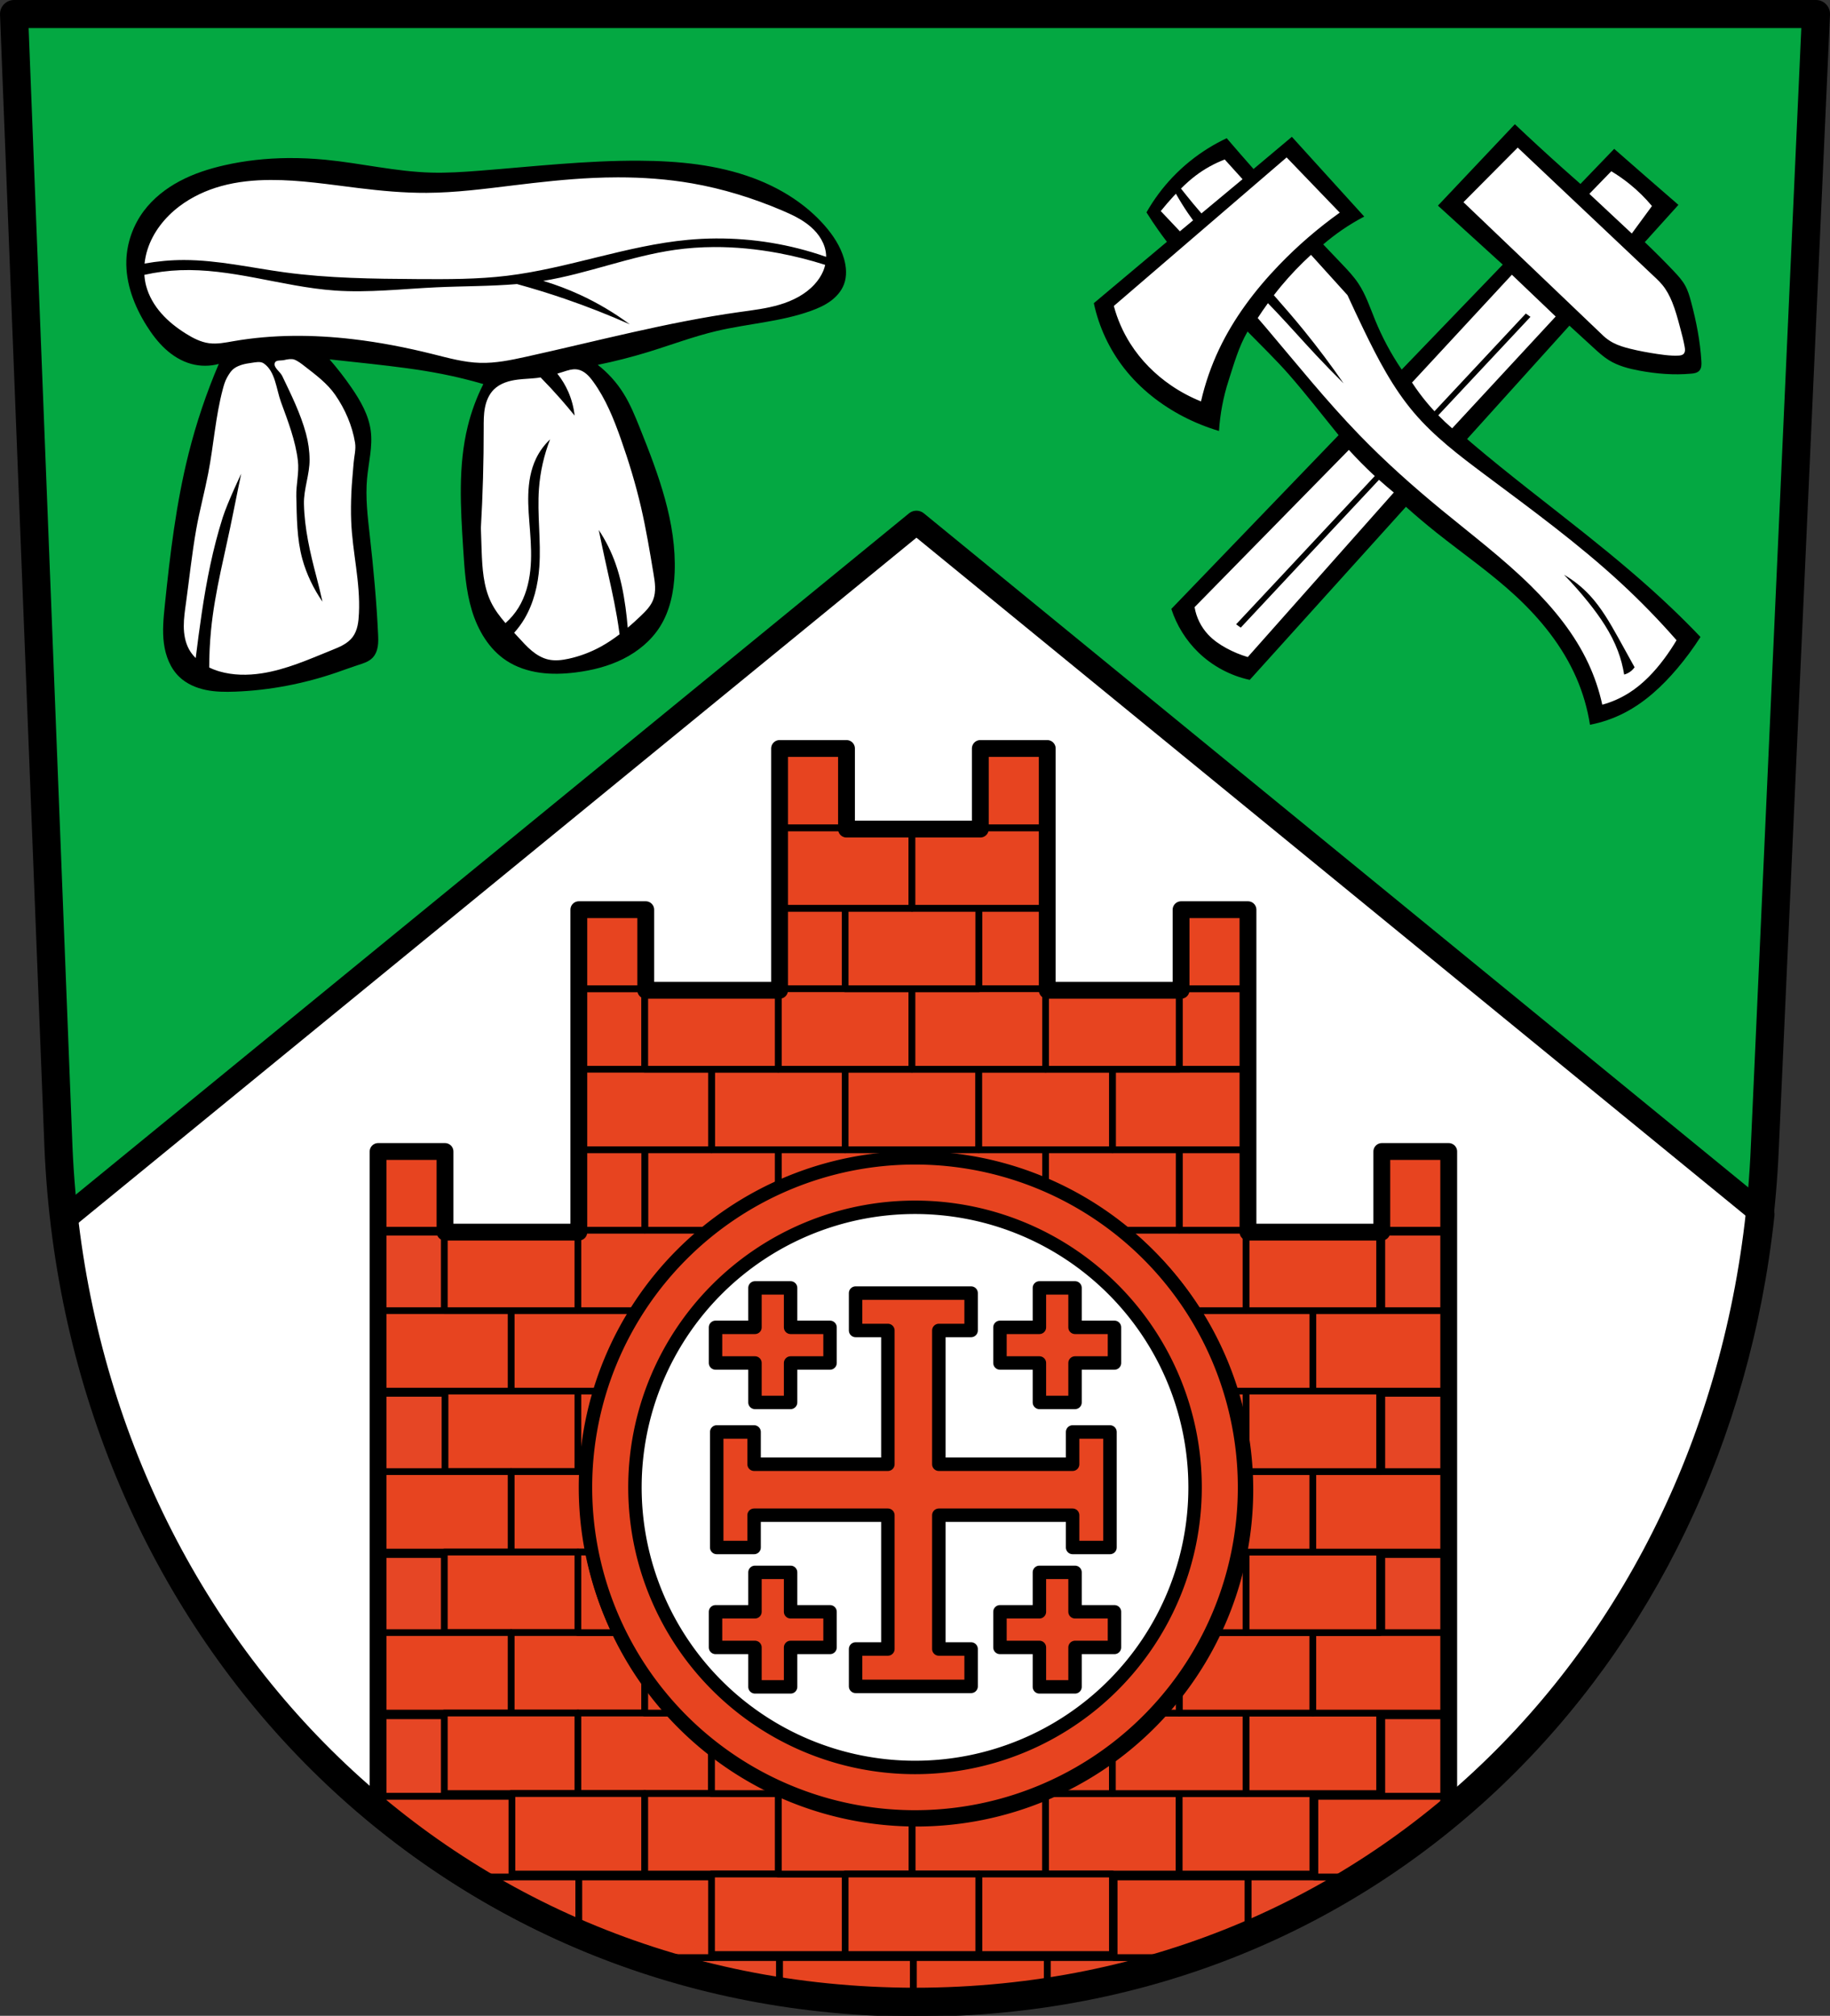 <?xml version="1.0" encoding="UTF-8" standalone="no"?>
<!-- Created with Inkscape (http://www.inkscape.org/) -->

<svg
   xmlns:dc="http://purl.org/dc/elements/1.1/"
   xmlns:cc="http://creativecommons.org/ns#"
   xmlns:rdf="http://www.w3.org/1999/02/22-rdf-syntax-ns#"
   xmlns:svg="http://www.w3.org/2000/svg"
   xmlns="http://www.w3.org/2000/svg"
   xmlns:sodipodi="http://sodipodi.sourceforge.net/DTD/sodipodi-0.dtd"
   xmlns:inkscape="http://www.inkscape.org/namespaces/inkscape"
   width="144.123mm"
   height="158.75mm"
   viewBox="0 0 144.123 158.75"
   version="1.1"
   id="svg1069"
   sodipodi:docname="DEU Heiligengrabe COA.svg"
   inkscape:version="0.92.5 (2060ec1f9f, 2020-04-08)">
  <rect x="0" y="0" width="144.123" height="158.75" fill="#333333" stroke="none"/>
  <defs
     id="defs1063">
    <inkscape:path-effect
       effect="spiro"
       id="path-effect4209"
       is_visible="true" />
    <inkscape:path-effect
       effect="spiro"
       id="path-effect4185"
       is_visible="true" />
    <inkscape:path-effect
       effect="spiro"
       id="path-effect4181"
       is_visible="true" />
    <inkscape:path-effect
       effect="spiro"
       id="path-effect4176"
       is_visible="true" />
    <inkscape:path-effect
       effect="spiro"
       id="path-effect4171"
       is_visible="true" />
    <inkscape:path-effect
       effect="spiro"
       id="path-effect4166"
       is_visible="true" />
    <inkscape:path-effect
       effect="spiro"
       id="path-effect4160"
       is_visible="true" />
    <inkscape:path-effect
       effect="spiro"
       id="path-effect4135"
       is_visible="true" />
    <inkscape:path-effect
       effect="spiro"
       id="path-effect4131"
       is_visible="true" />
    <inkscape:path-effect
       effect="spiro"
       id="path-effect4127"
       is_visible="true" />
    <inkscape:path-effect
       effect="spiro"
       id="path-effect4087"
       is_visible="true" />
    <inkscape:path-effect
       effect="spiro"
       id="path-effect4082"
       is_visible="true" />
    <inkscape:path-effect
       effect="spiro"
       id="path-effect4077"
       is_visible="true" />
    <inkscape:path-effect
       effect="spiro"
       id="path-effect4073"
       is_visible="true" />
    <inkscape:path-effect
       effect="spiro"
       id="path-effect4015"
       is_visible="true" />
    <inkscape:path-effect
       effect="spiro"
       id="path-effect4010"
       is_visible="true" />
    <inkscape:path-effect
       effect="spiro"
       id="path-effect4006"
       is_visible="true" />
    <inkscape:path-effect
       effect="spiro"
       id="path-effect4000"
       is_visible="true" />
    <inkscape:path-effect
       effect="spiro"
       id="path-effect3995"
       is_visible="true" />
    <inkscape:path-effect
       effect="spiro"
       id="path-effect3990"
       is_visible="true" />
    <inkscape:path-effect
       effect="spiro"
       id="path-effect3986"
       is_visible="true" />
    <inkscape:path-effect
       effect="spiro"
       id="path-effect3981"
       is_visible="true" />
    <inkscape:path-effect
       effect="spiro"
       id="path-effect3976"
       is_visible="true" />
    <inkscape:path-effect
       effect="spiro"
       id="path-effect3972"
       is_visible="true" />
    <inkscape:path-effect
       effect="spiro"
       id="path-effect3968"
       is_visible="true" />
    <inkscape:path-effect
       effect="spiro"
       id="path-effect3968-6"
       is_visible="true" />
    <inkscape:path-effect
       effect="spiro"
       id="path-effect4127-8"
       is_visible="true" />
    <inkscape:path-effect
       effect="spiro"
       id="path-effect4185-2"
       is_visible="true" />
    <inkscape:path-effect
       effect="spiro"
       id="path-effect4185-2-8"
       is_visible="true" />
  </defs>
  <sodipodi:namedview
     id="base"
     pagecolor="#ffffff"
     bordercolor="#666666"
     borderopacity="1.0"
     inkscape:pageopacity="0.0"
     inkscape:pageshadow="2"
     inkscape:zoom="1.3216667"
     inkscape:cx="272.35849"
     inkscape:cy="300.00001"
     inkscape:document-units="mm"
     inkscape:current-layer="layer1"
     showgrid="false"
     inkscape:window-width="1920"
     inkscape:window-height="1046"
     inkscape:window-x="-11"
     inkscape:window-y="-11"
     inkscape:window-maximized="1"
     inkscape:snap-nodes="true"
     fit-margin-top="0"
     fit-margin-left="0"
     fit-margin-right="0"
     fit-margin-bottom="0"
     inkscape:snap-midpoints="true"
     inkscape:snap-smooth-nodes="true"
     inkscape:object-paths="true" />
  <g
     inkscape:label="Ebene 1"
     inkscape:groupmode="layer"
     id="layer1"
     transform="translate(31.187,-80.8)">
    <path
       style="fill:#04a842;fill-opacity:1;fill-rule:evenodd;stroke:none;stroke-width:2.209;stroke-linecap:round;stroke-linejoin:round;stroke-miterlimit:4;stroke-dasharray:none;stroke-opacity:1"
       inkscape:connector-curvature="0"
       d="m 111.832,81.904 -4.029,89.247 C 106.223,208.692 78.72,238.424 40.875,238.445 3.063,238.399 -24.981,208.656 -26.583,171.151 L -30.082,81.904 h 70.955 z"
       id="path10563-0-6-2-1-2"
       sodipodi:nodetypes="ccccccc" />
    <path
       style="fill:#ffffff;stroke:#000000;stroke-width:7;stroke-linecap:round;stroke-linejoin:round;stroke-miterlimit:4;stroke-dasharray:none;stroke-opacity:1"
       d="M 272.359 155.27 L 19.047 362.387 C 34.092 494.129 136.551 595.661 272.359 595.826 C 408.804 595.75 509.675 493.493 523.867 360.91 L 272.359 155.27 z "
       transform="matrix(0.265,0,0,0.265,-31.187,80.8)"
       id="path1690" />
    <rect
       style="opacity:1;fill:#e74420;fill-opacity:1;fill-rule:evenodd;stroke:#000000;stroke-width:0.529;stroke-linecap:round;stroke-linejoin:round;stroke-miterlimit:4;stroke-dasharray:none;stroke-opacity:1;paint-order:markers fill stroke"
       id="rect1724-8"
       width="10.523"
       height="6.338"
       x="3.805"
       y="190.357" />
    <path
       style="opacity:1;fill:#e64625;fill-opacity:1;fill-rule:evenodd;stroke:#000000;stroke-width:2;stroke-linecap:round;stroke-linejoin:round;stroke-miterlimit:4;stroke-dasharray:none;stroke-opacity:1;paint-order:markers fill stroke"
       d="M 112.365 366.164 L 112.365 390.119 L 132.252 390.119 L 132.252 366.164 L 112.365 366.164 z M 410.66 366.164 L 410.66 390.119 L 430.547 390.119 L 430.547 366.164 L 410.66 366.164 z M 112.365 414.072 L 112.365 438.027 L 132.252 438.027 L 132.252 414.072 L 112.365 414.072 z M 410.66 414.072 L 410.66 438.027 L 430.547 438.027 L 430.547 414.072 L 410.66 414.072 z M 112.365 461.982 L 112.365 485.938 L 132.252 485.938 L 132.252 461.982 L 112.365 461.982 z M 410.66 461.982 L 410.66 485.938 L 430.547 485.938 L 430.547 461.982 L 410.66 461.982 z M 112.365 509.893 L 112.365 533.846 L 132.252 533.846 L 132.252 509.893 L 112.365 509.893 z M 410.66 509.893 L 410.66 533.846 L 430.547 533.846 L 430.547 509.893 L 410.66 509.893 z M 138.371 557.801 C 149.047 564.512 160.282 570.434 172.025 575.48 L 172.025 557.801 L 138.371 557.801 z M 370.889 557.801 L 370.889 576.209 C 383.172 571.008 394.884 564.836 405.977 557.801 L 370.889 557.801 z M 191.91 581.756 L 191.91 583.02 C 204.681 587.243 217.959 590.476 231.684 592.637 L 231.684 581.756 L 191.91 581.756 z M 311.229 581.756 L 311.229 592.949 C 324.97 590.891 338.243 587.738 351.002 583.607 L 351.002 581.756 L 311.229 581.756 z "
       transform="matrix(0.265,0,0,0.265,-31.187,80.8)"
       id="rect1724-9-8" />
    <rect
       style="opacity:1;fill:#e74420;fill-opacity:1;fill-rule:evenodd;stroke:#000000;stroke-width:0.529;stroke-linecap:round;stroke-linejoin:round;stroke-miterlimit:4;stroke-dasharray:none;stroke-opacity:1;paint-order:markers fill stroke"
       id="rect1724-2-0"
       width="10.523"
       height="6.338"
       x="14.328"
       y="190.357" />
    <rect
       style="opacity:1;fill:#e74420;fill-opacity:1;fill-rule:evenodd;stroke:#000000;stroke-width:0.529;stroke-linecap:round;stroke-linejoin:round;stroke-miterlimit:4;stroke-dasharray:none;stroke-opacity:1;paint-order:markers fill stroke"
       id="rect1724-6-0"
       width="10.523"
       height="6.338"
       x="9.067"
       y="196.695" />
    <rect
       style="opacity:1;fill:#e74420;fill-opacity:1;fill-rule:evenodd;stroke:#000000;stroke-width:0.529;stroke-linecap:round;stroke-linejoin:round;stroke-miterlimit:4;stroke-dasharray:none;stroke-opacity:1;paint-order:markers fill stroke"
       id="rect1724-9-6-8"
       width="10.523"
       height="6.338"
       x="-1.457"
       y="196.695" />
    <rect
       style="opacity:1;fill:#e74420;fill-opacity:1;fill-rule:evenodd;stroke:#000000;stroke-width:0.529;stroke-linecap:round;stroke-linejoin:round;stroke-miterlimit:4;stroke-dasharray:none;stroke-opacity:1;paint-order:markers fill stroke"
       id="rect1724-6-9-87"
       width="10.523"
       height="6.338"
       x="3.805"
       y="203.033" />
    <rect
       style="opacity:1;fill:#e74420;fill-opacity:1;fill-rule:evenodd;stroke:#000000;stroke-width:0.529;stroke-linecap:round;stroke-linejoin:round;stroke-miterlimit:4;stroke-dasharray:none;stroke-opacity:1;paint-order:markers fill stroke"
       id="rect1724-6-94-5"
       width="10.523"
       height="6.338"
       x="9.067"
       y="209.371" />
    <rect
       style="opacity:1;fill:#e74420;fill-opacity:1;fill-rule:evenodd;stroke:#000000;stroke-width:0.529;stroke-linecap:round;stroke-linejoin:round;stroke-miterlimit:4;stroke-dasharray:none;stroke-opacity:1;paint-order:markers fill stroke"
       id="rect1724-9-6-6-4"
       width="10.523"
       height="6.338"
       x="-1.457"
       y="209.371" />
    <rect
       style="opacity:1;fill:#e74420;fill-opacity:1;fill-rule:evenodd;stroke:#000000;stroke-width:0.529;stroke-linecap:round;stroke-linejoin:round;stroke-miterlimit:4;stroke-dasharray:none;stroke-opacity:1;paint-order:markers fill stroke"
       id="rect1724-9-4-35"
       width="10.523"
       height="6.338"
       x="14.328"
       y="203.033" />
    <rect
       style="opacity:1;fill:#e74420;fill-opacity:1;fill-rule:evenodd;stroke:#000000;stroke-width:0.529;stroke-linecap:round;stroke-linejoin:round;stroke-miterlimit:4;stroke-dasharray:none;stroke-opacity:1;paint-order:markers fill stroke"
       id="rect1724-6-9-3-6"
       width="10.523"
       height="6.338"
       x="3.805"
       y="215.709" />
    <rect
       style="opacity:1;fill:#e74420;fill-opacity:1;fill-rule:evenodd;stroke:#000000;stroke-width:0.529;stroke-linecap:round;stroke-linejoin:round;stroke-miterlimit:4;stroke-dasharray:none;stroke-opacity:1;paint-order:markers fill stroke"
       id="rect1724-9-4-3-4"
       width="10.523"
       height="6.338"
       x="14.328"
       y="215.709" />
    <rect
       style="opacity:1;fill:#e74420;fill-opacity:1;fill-rule:evenodd;stroke:#000000;stroke-width:0.529;stroke-linecap:round;stroke-linejoin:round;stroke-miterlimit:4;stroke-dasharray:none;stroke-opacity:1;paint-order:markers fill stroke"
       id="rect1724-6-9-9-9"
       width="10.523"
       height="6.338"
       x="9.067"
       y="222.047" />
    <path
       style="opacity:1;fill:#e74420;fill-opacity:1;fill-rule:evenodd;stroke:#000000;stroke-width:2;stroke-linecap:round;stroke-linejoin:round;stroke-miterlimit:4;stroke-dasharray:none;stroke-opacity:1;paint-order:markers fill stroke"
       d="M 112.367 533.846 L 112.367 538.988 C 120.602 545.804 129.284 552.088 138.371 557.801 L 152.139 557.801 L 152.139 533.846 L 112.367 533.846 z M 390.775 533.846 L 390.775 557.801 L 405.977 557.801 C 414.552 552.362 422.752 546.403 430.549 539.963 L 430.549 533.846 L 390.775 533.846 z M 231.684 581.756 L 231.684 592.637 C 244.568 594.665 257.844 595.753 271.457 595.814 L 271.457 581.756 L 231.684 581.756 z "
       transform="matrix(0.265,0,0,0.265,-31.187,80.8)"
       id="rect1724-9-6-9-0-4" />
    <rect
       style="opacity:1;fill:#e74420;fill-opacity:1;fill-rule:evenodd;stroke:#000000;stroke-width:0.529;stroke-linecap:round;stroke-linejoin:round;stroke-miterlimit:4;stroke-dasharray:none;stroke-opacity:1;paint-order:markers fill stroke"
       id="rect1724-9-4-7-9"
       width="10.523"
       height="6.338"
       x="19.59"
       y="222.047" />
    <path
       style="opacity:1;fill:#e74420;fill-opacity:1;fill-rule:evenodd;stroke:#000000;stroke-width:2;stroke-linecap:round;stroke-linejoin:round;stroke-miterlimit:4;stroke-dasharray:none;stroke-opacity:1;paint-order:markers fill stroke"
       d="M 172.025 557.801 L 172.025 575.48 C 177.314 577.753 182.708 579.844 188.195 581.756 L 211.799 581.756 L 211.799 557.801 L 172.025 557.801 z M 331.115 557.801 L 331.115 581.756 L 356.498 581.756 C 361.374 580.048 366.175 578.205 370.889 576.209 L 370.889 557.801 L 331.115 557.801 z "
       transform="matrix(0.265,0,0,0.265,-31.187,80.8)"
       id="rect1724-6-9-8-16" />
    <rect
       style="opacity:1;fill:#e74420;fill-opacity:1;fill-rule:evenodd;stroke:#000000;stroke-width:0.529;stroke-linecap:round;stroke-linejoin:round;stroke-miterlimit:4;stroke-dasharray:none;stroke-opacity:1;paint-order:markers fill stroke"
       id="rect1724-9-4-72-54"
       width="10.523"
       height="6.338"
       x="24.851"
       y="228.385" />
    <rect
       style="opacity:1;fill:#e74420;fill-opacity:1;fill-rule:evenodd;stroke:#000000;stroke-width:0.529;stroke-linecap:round;stroke-linejoin:round;stroke-miterlimit:4;stroke-dasharray:none;stroke-opacity:1;paint-order:markers fill stroke"
       id="rect1724-6-9-9-6-6"
       width="10.523"
       height="6.338"
       x="40.636"
       y="222.047" />
    <rect
       style="opacity:1;fill:#e74420;fill-opacity:1;fill-rule:evenodd;stroke:#000000;stroke-width:0.529;stroke-linecap:round;stroke-linejoin:round;stroke-miterlimit:4;stroke-dasharray:none;stroke-opacity:1;paint-order:markers fill stroke"
       id="rect1724-9-6-9-0-7-3"
       width="10.523"
       height="6.338"
       x="30.113"
       y="222.047" />
    <rect
       style="opacity:1;fill:#e74420;fill-opacity:1;fill-rule:evenodd;stroke:#000000;stroke-width:0.529;stroke-linecap:round;stroke-linejoin:round;stroke-miterlimit:4;stroke-dasharray:none;stroke-opacity:1;paint-order:markers fill stroke"
       id="rect1724-9-4-7-5-7"
       width="10.523"
       height="6.338"
       x="51.159"
       y="222.047" />
    <rect
       style="opacity:1;fill:#e74420;fill-opacity:1;fill-rule:evenodd;stroke:#000000;stroke-width:0.529;stroke-linecap:round;stroke-linejoin:round;stroke-miterlimit:4;stroke-dasharray:none;stroke-opacity:1;paint-order:markers fill stroke"
       id="rect1724-6-9-8-1-3"
       width="10.523"
       height="6.338"
       x="45.898"
       y="228.385" />
    <rect
       style="opacity:1;fill:#e74420;fill-opacity:1;fill-rule:evenodd;stroke:#000000;stroke-width:0.529;stroke-linecap:round;stroke-linejoin:round;stroke-miterlimit:4;stroke-dasharray:none;stroke-opacity:1;paint-order:markers fill stroke"
       id="rect1724-9-6-9-4-4-90"
       width="10.523"
       height="6.338"
       x="35.374"
       y="228.385" />
    <rect
       style="opacity:1;fill:#e74420;fill-opacity:1;fill-rule:evenodd;stroke:#000000;stroke-width:0.529;stroke-linecap:round;stroke-linejoin:round;stroke-miterlimit:4;stroke-dasharray:none;stroke-opacity:1;paint-order:markers fill stroke"
       id="rect1724-9-6-9-0-8-4"
       width="10.523"
       height="6.338"
       x="61.682"
       y="222.047" />
    <rect
       style="opacity:1;fill:#e74420;fill-opacity:1;fill-rule:evenodd;stroke:#000000;stroke-width:0.529;stroke-linecap:round;stroke-linejoin:round;stroke-miterlimit:4;stroke-dasharray:none;stroke-opacity:1;paint-order:markers fill stroke"
       id="rect1724-6-9-8-5-5"
       width="10.523"
       height="6.338"
       x="35.374"
       y="215.709" />
    <rect
       style="opacity:1;fill:#e74420;fill-opacity:1;fill-rule:evenodd;stroke:#000000;stroke-width:0.529;stroke-linecap:round;stroke-linejoin:round;stroke-miterlimit:4;stroke-dasharray:none;stroke-opacity:1;paint-order:markers fill stroke"
       id="rect1724-9-6-9-4-75-8"
       width="10.523"
       height="6.338"
       x="24.851"
       y="215.709" />
    <rect
       style="opacity:1;fill:#e74420;fill-opacity:1;fill-rule:evenodd;stroke:#000000;stroke-width:0.529;stroke-linecap:round;stroke-linejoin:round;stroke-miterlimit:4;stroke-dasharray:none;stroke-opacity:1;paint-order:markers fill stroke"
       id="rect1724-9-4-72-4-2"
       width="10.523"
       height="6.338"
       x="45.898"
       y="215.709" />
    <rect
       style="opacity:1;fill:#e74420;fill-opacity:1;fill-rule:evenodd;stroke:#000000;stroke-width:0.529;stroke-linecap:round;stroke-linejoin:round;stroke-miterlimit:4;stroke-dasharray:none;stroke-opacity:1;paint-order:markers fill stroke"
       id="rect1724-6-9-8-1-9-3"
       width="10.523"
       height="6.338"
       x="66.944"
       y="215.709" />
    <rect
       style="opacity:1;fill:#e74420;fill-opacity:1;fill-rule:evenodd;stroke:#000000;stroke-width:0.529;stroke-linecap:round;stroke-linejoin:round;stroke-miterlimit:4;stroke-dasharray:none;stroke-opacity:1;paint-order:markers fill stroke"
       id="rect1724-9-6-9-4-4-4-3"
       width="10.523"
       height="6.338"
       x="56.421"
       y="215.709" />
    <rect
       style="opacity:1;fill:#e74420;fill-opacity:1;fill-rule:evenodd;stroke:#000000;stroke-width:0.529;stroke-linecap:round;stroke-linejoin:round;stroke-miterlimit:4;stroke-dasharray:none;stroke-opacity:1;paint-order:markers fill stroke"
       id="rect1724-6-9-8-9-1"
       width="10.523"
       height="6.338"
       x="30.113"
       y="209.371" />
    <rect
       style="opacity:1;fill:#e74420;fill-opacity:1;fill-rule:evenodd;stroke:#000000;stroke-width:0.529;stroke-linecap:round;stroke-linejoin:round;stroke-miterlimit:4;stroke-dasharray:none;stroke-opacity:1;paint-order:markers fill stroke"
       id="rect1724-9-6-9-4-0-8"
       width="10.523"
       height="6.338"
       x="19.59"
       y="209.371" />
    <rect
       style="opacity:1;fill:#e74420;fill-opacity:1;fill-rule:evenodd;stroke:#000000;stroke-width:0.529;stroke-linecap:round;stroke-linejoin:round;stroke-miterlimit:4;stroke-dasharray:none;stroke-opacity:1;paint-order:markers fill stroke"
       id="rect1724-9-4-72-68-3"
       width="10.523"
       height="6.338"
       x="40.636"
       y="209.371" />
    <rect
       style="opacity:1;fill:#e74420;fill-opacity:1;fill-rule:evenodd;stroke:#000000;stroke-width:0.529;stroke-linecap:round;stroke-linejoin:round;stroke-miterlimit:4;stroke-dasharray:none;stroke-opacity:1;paint-order:markers fill stroke"
       id="rect1724-6-9-8-1-1-9"
       width="10.523"
       height="6.338"
       x="61.682"
       y="209.371" />
    <rect
       style="opacity:1;fill:#e74420;fill-opacity:1;fill-rule:evenodd;stroke:#000000;stroke-width:0.529;stroke-linecap:round;stroke-linejoin:round;stroke-miterlimit:4;stroke-dasharray:none;stroke-opacity:1;paint-order:markers fill stroke"
       id="rect1724-9-6-9-4-4-1-0"
       width="10.523"
       height="6.338"
       x="51.159"
       y="209.371" />
    <rect
       style="opacity:1;fill:#e74420;fill-opacity:1;fill-rule:evenodd;stroke:#000000;stroke-width:0.529;stroke-linecap:round;stroke-linejoin:round;stroke-miterlimit:4;stroke-dasharray:none;stroke-opacity:1;paint-order:markers fill stroke"
       id="rect1724-9-4-72-5-4-8"
       width="10.523"
       height="6.338"
       x="72.206"
       y="209.371" />
    <rect
       style="opacity:1;fill:#e74420;fill-opacity:1;fill-rule:evenodd;stroke:#000000;stroke-width:0.529;stroke-linecap:round;stroke-linejoin:round;stroke-miterlimit:4;stroke-dasharray:none;stroke-opacity:1;paint-order:markers fill stroke"
       id="rect1724-6-9-8-6-2"
       width="10.523"
       height="6.338"
       x="35.374"
       y="203.033" />
    <rect
       style="opacity:1;fill:#e74420;fill-opacity:1;fill-rule:evenodd;stroke:#000000;stroke-width:0.529;stroke-linecap:round;stroke-linejoin:round;stroke-miterlimit:4;stroke-dasharray:none;stroke-opacity:1;paint-order:markers fill stroke"
       id="rect1724-9-6-9-4-44-4"
       width="10.523"
       height="6.338"
       x="24.851"
       y="203.033" />
    <rect
       style="opacity:1;fill:#e74420;fill-opacity:1;fill-rule:evenodd;stroke:#000000;stroke-width:0.529;stroke-linecap:round;stroke-linejoin:round;stroke-miterlimit:4;stroke-dasharray:none;stroke-opacity:1;paint-order:markers fill stroke"
       id="rect1724-9-4-72-1-7"
       width="10.523"
       height="6.338"
       x="45.898"
       y="203.033" />
    <rect
       style="opacity:1;fill:#e74420;fill-opacity:1;fill-rule:evenodd;stroke:#000000;stroke-width:0.529;stroke-linecap:round;stroke-linejoin:round;stroke-miterlimit:4;stroke-dasharray:none;stroke-opacity:1;paint-order:markers fill stroke"
       id="rect1724-6-9-8-1-5-9"
       width="10.523"
       height="6.338"
       x="66.944"
       y="203.033" />
    <rect
       style="opacity:1;fill:#e74420;fill-opacity:1;fill-rule:evenodd;stroke:#000000;stroke-width:0.529;stroke-linecap:round;stroke-linejoin:round;stroke-miterlimit:4;stroke-dasharray:none;stroke-opacity:1;paint-order:markers fill stroke"
       id="rect1724-9-6-9-4-4-5-0"
       width="10.523"
       height="6.338"
       x="56.421"
       y="203.033" />
    <path
       style="opacity:1;fill:#e74420;fill-opacity:1;fill-rule:evenodd;stroke:#000000;stroke-width:2;stroke-linecap:round;stroke-linejoin:round;stroke-miterlimit:4;stroke-dasharray:none;stroke-opacity:1;paint-order:markers fill stroke"
       d="M 271.457 581.756 L 271.457 595.814 C 271.759 595.816 272.057 595.826 272.359 595.826 C 285.671 595.819 298.643 594.835 311.23 592.949 L 311.23 581.756 L 271.457 581.756 z "
       transform="matrix(0.265,0,0,0.265,-31.187,80.8)"
       id="rect1724-6-9-8-1-4-6" />
    <rect
       style="opacity:1;fill:#e74420;fill-opacity:1;fill-rule:evenodd;stroke:#000000;stroke-width:0.529;stroke-linecap:round;stroke-linejoin:round;stroke-miterlimit:4;stroke-dasharray:none;stroke-opacity:1;paint-order:markers fill stroke"
       id="rect1724-6-9-8-2-5"
       width="10.523"
       height="6.338"
       x="30.113"
       y="196.695" />
    <rect
       style="opacity:1;fill:#e74420;fill-opacity:1;fill-rule:evenodd;stroke:#000000;stroke-width:0.529;stroke-linecap:round;stroke-linejoin:round;stroke-miterlimit:4;stroke-dasharray:none;stroke-opacity:1;paint-order:markers fill stroke"
       id="rect1724-9-6-9-4-9-9"
       width="10.523"
       height="6.338"
       x="19.59"
       y="196.695" />
    <rect
       style="opacity:1;fill:#e74420;fill-opacity:1;fill-rule:evenodd;stroke:#000000;stroke-width:0.529;stroke-linecap:round;stroke-linejoin:round;stroke-miterlimit:4;stroke-dasharray:none;stroke-opacity:1;paint-order:markers fill stroke"
       id="rect1724-9-4-72-42-3"
       width="10.523"
       height="6.338"
       x="40.636"
       y="196.695" />
    <rect
       style="opacity:1;fill:#e74420;fill-opacity:1;fill-rule:evenodd;stroke:#000000;stroke-width:0.529;stroke-linecap:round;stroke-linejoin:round;stroke-miterlimit:4;stroke-dasharray:none;stroke-opacity:1;paint-order:markers fill stroke"
       id="rect1724-6-9-8-1-10-4"
       width="10.523"
       height="6.338"
       x="61.682"
       y="196.695" />
    <rect
       style="opacity:1;fill:#e74420;fill-opacity:1;fill-rule:evenodd;stroke:#000000;stroke-width:0.529;stroke-linecap:round;stroke-linejoin:round;stroke-miterlimit:4;stroke-dasharray:none;stroke-opacity:1;paint-order:markers fill stroke"
       id="rect1724-9-6-9-4-4-3-8"
       width="10.523"
       height="6.338"
       x="51.159"
       y="196.695" />
    <rect
       style="opacity:1;fill:#e74420;fill-opacity:1;fill-rule:evenodd;stroke:#000000;stroke-width:0.529;stroke-linecap:round;stroke-linejoin:round;stroke-miterlimit:4;stroke-dasharray:none;stroke-opacity:1;paint-order:markers fill stroke"
       id="rect1724-9-4-72-5-0-2"
       width="10.523"
       height="6.338"
       x="72.206"
       y="196.695" />
    <rect
       style="opacity:1;fill:#e74420;fill-opacity:1;fill-rule:evenodd;stroke:#000000;stroke-width:0.529;stroke-linecap:round;stroke-linejoin:round;stroke-miterlimit:4;stroke-dasharray:none;stroke-opacity:1;paint-order:markers fill stroke"
       id="rect1724-6-9-8-11-3"
       width="10.523"
       height="6.338"
       x="35.374"
       y="190.357" />
    <rect
       style="opacity:1;fill:#e74420;fill-opacity:1;fill-rule:evenodd;stroke:#000000;stroke-width:0.529;stroke-linecap:round;stroke-linejoin:round;stroke-miterlimit:4;stroke-dasharray:none;stroke-opacity:1;paint-order:markers fill stroke"
       id="rect1724-9-6-9-4-5-1"
       width="10.523"
       height="6.338"
       x="24.851"
       y="190.357" />
    <rect
       style="opacity:1;fill:#e74420;fill-opacity:1;fill-rule:evenodd;stroke:#000000;stroke-width:0.529;stroke-linecap:round;stroke-linejoin:round;stroke-miterlimit:4;stroke-dasharray:none;stroke-opacity:1;paint-order:markers fill stroke"
       id="rect1724-9-4-72-50-4"
       width="10.523"
       height="6.338"
       x="45.898"
       y="190.357" />
    <rect
       style="opacity:1;fill:#e74420;fill-opacity:1;fill-rule:evenodd;stroke:#000000;stroke-width:0.529;stroke-linecap:round;stroke-linejoin:round;stroke-miterlimit:4;stroke-dasharray:none;stroke-opacity:1;paint-order:markers fill stroke"
       id="rect1724-6-9-8-1-14-7"
       width="10.523"
       height="6.338"
       x="66.944"
       y="190.357" />
    <rect
       style="opacity:1;fill:#e74420;fill-opacity:1;fill-rule:evenodd;stroke:#000000;stroke-width:0.529;stroke-linecap:round;stroke-linejoin:round;stroke-miterlimit:4;stroke-dasharray:none;stroke-opacity:1;paint-order:markers fill stroke"
       id="rect1724-9-6-9-4-4-49-1"
       width="10.523"
       height="6.338"
       x="56.421"
       y="190.357" />
    <rect
       style="opacity:1;fill:#e74420;fill-opacity:1;fill-rule:evenodd;stroke:#000000;stroke-width:0.529;stroke-linecap:round;stroke-linejoin:round;stroke-miterlimit:4;stroke-dasharray:none;stroke-opacity:1;paint-order:markers fill stroke"
       id="rect1724-99-7"
       width="10.523"
       height="6.338"
       x="19.59"
       y="184.019" />
    <rect
       style="opacity:1;fill:#e74420;fill-opacity:1;fill-rule:evenodd;stroke:#000000;stroke-width:0.529;stroke-linecap:round;stroke-linejoin:round;stroke-miterlimit:4;stroke-dasharray:none;stroke-opacity:1;paint-order:markers fill stroke"
       id="rect1724-9-0-6"
       width="10.523"
       height="6.338"
       x="9.067"
       y="184.019" />
    <rect
       style="opacity:1;fill:#e74420;fill-opacity:1;fill-rule:evenodd;stroke:#000000;stroke-width:0.529;stroke-linecap:round;stroke-linejoin:round;stroke-miterlimit:4;stroke-dasharray:none;stroke-opacity:1;paint-order:markers fill stroke"
       id="rect1724-2-8-4"
       width="10.523"
       height="6.338"
       x="-1.457"
       y="184.019" />
    <rect
       style="opacity:1;fill:#e74420;fill-opacity:1;fill-rule:evenodd;stroke:#000000;stroke-width:0.529;stroke-linecap:round;stroke-linejoin:round;stroke-miterlimit:4;stroke-dasharray:none;stroke-opacity:1;paint-order:markers fill stroke"
       id="rect1724-6-9-8-7-4"
       width="10.523"
       height="6.338"
       x="40.636"
       y="184.019" />
    <rect
       style="opacity:1;fill:#e74420;fill-opacity:1;fill-rule:evenodd;stroke:#000000;stroke-width:0.529;stroke-linecap:round;stroke-linejoin:round;stroke-miterlimit:4;stroke-dasharray:none;stroke-opacity:1;paint-order:markers fill stroke"
       id="rect1724-9-6-9-4-6-4"
       width="10.523"
       height="6.338"
       x="30.113"
       y="184.019" />
    <rect
       style="opacity:1;fill:#e74420;fill-opacity:1;fill-rule:evenodd;stroke:#000000;stroke-width:0.529;stroke-linecap:round;stroke-linejoin:round;stroke-miterlimit:4;stroke-dasharray:none;stroke-opacity:1;paint-order:markers fill stroke"
       id="rect1724-9-4-72-52-8"
       width="10.523"
       height="6.338"
       x="51.159"
       y="184.019" />
    <rect
       style="opacity:1;fill:#e74420;fill-opacity:1;fill-rule:evenodd;stroke:#000000;stroke-width:0.529;stroke-linecap:round;stroke-linejoin:round;stroke-miterlimit:4;stroke-dasharray:none;stroke-opacity:1;paint-order:markers fill stroke"
       id="rect1724-6-9-8-1-93-3"
       width="10.523"
       height="6.338"
       x="72.206"
       y="184.019" />
    <rect
       style="opacity:1;fill:#e74420;fill-opacity:1;fill-rule:evenodd;stroke:#000000;stroke-width:0.529;stroke-linecap:round;stroke-linejoin:round;stroke-miterlimit:4;stroke-dasharray:none;stroke-opacity:1;paint-order:markers fill stroke"
       id="rect1724-9-6-9-4-4-9-8"
       width="10.523"
       height="6.338"
       x="61.682"
       y="184.019" />
    <rect
       style="opacity:1;fill:#e74420;fill-opacity:1;fill-rule:evenodd;stroke:#000000;stroke-width:0.529;stroke-linecap:round;stroke-linejoin:round;stroke-miterlimit:4;stroke-dasharray:none;stroke-opacity:1;paint-order:markers fill stroke"
       id="rect1724-1-8"
       width="10.523"
       height="6.338"
       x="3.805"
       y="177.681" />
    <rect
       style="opacity:1;fill:#e74420;fill-opacity:1;fill-rule:evenodd;stroke:#000000;stroke-width:0.529;stroke-linecap:round;stroke-linejoin:round;stroke-miterlimit:4;stroke-dasharray:none;stroke-opacity:1;paint-order:markers fill stroke"
       id="rect1724-2-1-1"
       width="10.523"
       height="6.338"
       x="14.328"
       y="177.681" />
    <rect
       style="opacity:1;fill:#e74420;fill-opacity:1;fill-rule:evenodd;stroke:#000000;stroke-width:0.529;stroke-linecap:round;stroke-linejoin:round;stroke-miterlimit:4;stroke-dasharray:none;stroke-opacity:1;paint-order:markers fill stroke"
       id="rect1724-6-9-8-21-4"
       width="10.523"
       height="6.338"
       x="35.374"
       y="177.681" />
    <rect
       style="opacity:1;fill:#e74420;fill-opacity:1;fill-rule:evenodd;stroke:#000000;stroke-width:0.529;stroke-linecap:round;stroke-linejoin:round;stroke-miterlimit:4;stroke-dasharray:none;stroke-opacity:1;paint-order:markers fill stroke"
       id="rect1724-9-6-9-4-59-8"
       width="10.523"
       height="6.338"
       x="24.851"
       y="177.681" />
    <rect
       style="opacity:1;fill:#e74420;fill-opacity:1;fill-rule:evenodd;stroke:#000000;stroke-width:0.529;stroke-linecap:round;stroke-linejoin:round;stroke-miterlimit:4;stroke-dasharray:none;stroke-opacity:1;paint-order:markers fill stroke"
       id="rect1724-9-4-72-0-3"
       width="10.523"
       height="6.338"
       x="45.898"
       y="177.681" />
    <rect
       style="opacity:1;fill:#e74420;fill-opacity:1;fill-rule:evenodd;stroke:#000000;stroke-width:0.529;stroke-linecap:round;stroke-linejoin:round;stroke-miterlimit:4;stroke-dasharray:none;stroke-opacity:1;paint-order:markers fill stroke"
       id="rect1724-6-9-8-1-2-4"
       width="10.523"
       height="6.338"
       x="66.944"
       y="177.681" />
    <rect
       style="opacity:1;fill:#e74420;fill-opacity:1;fill-rule:evenodd;stroke:#000000;stroke-width:0.529;stroke-linecap:round;stroke-linejoin:round;stroke-miterlimit:4;stroke-dasharray:none;stroke-opacity:1;paint-order:markers fill stroke"
       id="rect1724-9-6-9-4-4-47-6"
       width="10.523"
       height="6.338"
       x="56.421"
       y="177.681" />
    <path
       style="opacity:1;fill:#e74420;fill-opacity:1;fill-rule:evenodd;stroke:#000000;stroke-width:0.529;stroke-linecap:round;stroke-linejoin:round;stroke-miterlimit:4;stroke-dasharray:none;stroke-opacity:1;paint-order:markers fill stroke"
       d="m -1.457,171.342 v 6.338 h 5.262 v -6.338 z"
       id="rect1724-9-7-9-2"
       inkscape:connector-curvature="0" />
    <path
       style="opacity:1;fill:#e74420;fill-opacity:1;fill-rule:evenodd;stroke:#000000;stroke-width:0.529;stroke-linecap:round;stroke-linejoin:round;stroke-miterlimit:4;stroke-dasharray:none;stroke-opacity:1;paint-order:markers fill stroke"
       d="m 77.467,171.342 v 6.338 h 5.262 v -6.338 z"
       id="rect1724-9-7-9-7-8"
       inkscape:connector-curvature="0" />
    <rect
       style="opacity:1;fill:#e74420;fill-opacity:1;fill-rule:evenodd;stroke:#000000;stroke-width:0.529;stroke-linecap:round;stroke-linejoin:round;stroke-miterlimit:4;stroke-dasharray:none;stroke-opacity:1;paint-order:markers fill stroke"
       id="rect1724-6-9-8-12-2-2"
       width="10.523"
       height="6.338"
       x="19.59"
       y="171.343" />
    <path
       style="opacity:1;fill:#e74420;fill-opacity:1;fill-rule:evenodd;stroke:#000000;stroke-width:0.529;stroke-linecap:round;stroke-linejoin:round;stroke-miterlimit:4;stroke-dasharray:none;stroke-opacity:1;paint-order:markers fill stroke"
       d="m 30.113,152.329 v 6.338 h 5.262 v -6.338 z m 15.785,0 v 6.338 h 5.262 v -6.338 z m -31.57,6.338 5.29e-4,6.338 h 5.261 v -6.338 z m 47.355,0 v 6.338 h 5.262 v -6.338 z m -47.354,12.676 v 6.338 h 5.261 v -6.338 z m 47.354,0 v 6.338 h 5.262 v -6.338 z"
       id="rect1724-9-6-9-4-08-0-1"
       inkscape:connector-curvature="0" />
    <rect
       style="opacity:1;fill:#e74420;fill-opacity:1;fill-rule:evenodd;stroke:#000000;stroke-width:0.529;stroke-linecap:round;stroke-linejoin:round;stroke-miterlimit:4;stroke-dasharray:none;stroke-opacity:1;paint-order:markers fill stroke"
       id="rect1724-9-4-72-7-2-6"
       width="10.523"
       height="6.338"
       x="30.113"
       y="171.343" />
    <rect
       style="opacity:1;fill:#e74420;fill-opacity:1;fill-rule:evenodd;stroke:#000000;stroke-width:0.529;stroke-linecap:round;stroke-linejoin:round;stroke-miterlimit:4;stroke-dasharray:none;stroke-opacity:1;paint-order:markers fill stroke"
       id="rect1724-6-9-8-1-4-2-6"
       width="10.523"
       height="6.338"
       x="51.159"
       y="171.343" />
    <rect
       style="opacity:1;fill:#e74420;fill-opacity:1;fill-rule:evenodd;stroke:#000000;stroke-width:0.529;stroke-linecap:round;stroke-linejoin:round;stroke-miterlimit:4;stroke-dasharray:none;stroke-opacity:1;paint-order:markers fill stroke"
       id="rect1724-9-6-9-4-4-0-2-73"
       width="10.523"
       height="6.338"
       x="40.636"
       y="171.343" />
    <rect
       style="opacity:1;fill:#e74420;fill-opacity:1;fill-rule:evenodd;stroke:#000000;stroke-width:0.529;stroke-linecap:round;stroke-linejoin:round;stroke-miterlimit:4;stroke-dasharray:none;stroke-opacity:1;paint-order:markers fill stroke"
       id="rect1724-6-9-8-12-2-9-9"
       width="10.523"
       height="6.338"
       x="24.851"
       y="165.005" />
    <rect
       style="opacity:1;fill:#e74420;fill-opacity:1;fill-rule:evenodd;stroke:#000000;stroke-width:0.529;stroke-linecap:round;stroke-linejoin:round;stroke-miterlimit:4;stroke-dasharray:none;stroke-opacity:1;paint-order:markers fill stroke"
       id="rect1724-9-6-9-4-08-0-4-6"
       width="10.523"
       height="6.338"
       x="14.328"
       y="165.005" />
    <rect
       style="opacity:1;fill:#e74420;fill-opacity:1;fill-rule:evenodd;stroke:#000000;stroke-width:0.529;stroke-linecap:round;stroke-linejoin:round;stroke-miterlimit:4;stroke-dasharray:none;stroke-opacity:1;paint-order:markers fill stroke"
       id="rect1724-9-4-72-7-2-3-5"
       width="10.523"
       height="6.338"
       x="35.374"
       y="165.005" />
    <rect
       style="opacity:1;fill:#e74420;fill-opacity:1;fill-rule:evenodd;stroke:#000000;stroke-width:0.529;stroke-linecap:round;stroke-linejoin:round;stroke-miterlimit:4;stroke-dasharray:none;stroke-opacity:1;paint-order:markers fill stroke"
       id="rect1724-6-9-8-1-4-2-5-7"
       width="10.523"
       height="6.338"
       x="56.421"
       y="165.005" />
    <rect
       style="opacity:1;fill:#e74420;fill-opacity:1;fill-rule:evenodd;stroke:#000000;stroke-width:0.529;stroke-linecap:round;stroke-linejoin:round;stroke-miterlimit:4;stroke-dasharray:none;stroke-opacity:1;paint-order:markers fill stroke"
       id="rect1724-9-6-9-4-4-0-2-9-1"
       width="10.523"
       height="6.338"
       x="45.898"
       y="165.005" />
    <rect
       style="opacity:1;fill:#e74420;fill-opacity:1;fill-rule:evenodd;stroke:#000000;stroke-width:0.529;stroke-linecap:round;stroke-linejoin:round;stroke-miterlimit:4;stroke-dasharray:none;stroke-opacity:1;paint-order:markers fill stroke"
       id="rect1724-6-9-8-12-2-7-4"
       width="10.523"
       height="6.338"
       x="19.59"
       y="158.666" />
    <rect
       style="opacity:1;fill:#e74420;fill-opacity:1;fill-rule:evenodd;stroke:#000000;stroke-width:0.529;stroke-linecap:round;stroke-linejoin:round;stroke-miterlimit:4;stroke-dasharray:none;stroke-opacity:1;paint-order:markers fill stroke"
       id="rect1724-9-4-72-7-2-0-2"
       width="10.523"
       height="6.338"
       x="30.113"
       y="158.666" />
    <rect
       style="opacity:1;fill:#e74420;fill-opacity:1;fill-rule:evenodd;stroke:#000000;stroke-width:0.529;stroke-linecap:round;stroke-linejoin:round;stroke-miterlimit:4;stroke-dasharray:none;stroke-opacity:1;paint-order:markers fill stroke"
       id="rect1724-6-9-8-1-4-2-0-4"
       width="10.523"
       height="6.338"
       x="51.159"
       y="158.666" />
    <rect
       style="opacity:1;fill:#e74420;fill-opacity:1;fill-rule:evenodd;stroke:#000000;stroke-width:0.529;stroke-linecap:round;stroke-linejoin:round;stroke-miterlimit:4;stroke-dasharray:none;stroke-opacity:1;paint-order:markers fill stroke"
       id="rect1724-9-6-9-4-4-0-2-7-7"
       width="10.523"
       height="6.338"
       x="40.636"
       y="158.666" />
    <rect
       style="opacity:1;fill:#e74420;fill-opacity:1;fill-rule:evenodd;stroke:#000000;stroke-width:0.529;stroke-linecap:round;stroke-linejoin:round;stroke-miterlimit:4;stroke-dasharray:none;stroke-opacity:1;paint-order:markers fill stroke"
       id="rect1724-6-9-8-1-4-2-0-7-8"
       width="10.523"
       height="6.338"
       x="35.374"
       y="152.328" />
    <rect
       style="opacity:1;fill:#e74420;fill-opacity:1;fill-rule:evenodd;stroke:#000000;stroke-width:0.529;stroke-linecap:round;stroke-linejoin:round;stroke-miterlimit:4;stroke-dasharray:none;stroke-opacity:1;paint-order:markers fill stroke"
       id="rect1724-6-9-8-13-50-8-4"
       width="10.523"
       height="6.338"
       x="30.113"
       y="145.99" />
    <rect
       style="opacity:1;fill:#e74420;fill-opacity:1;fill-rule:evenodd;stroke:#000000;stroke-width:0.529;stroke-linecap:round;stroke-linejoin:round;stroke-miterlimit:4;stroke-dasharray:none;stroke-opacity:1;paint-order:markers fill stroke"
       id="rect1724-9-4-72-6-6-1-4"
       width="10.523"
       height="6.338"
       x="40.636"
       y="145.99" />
    <path
       style="opacity:1;fill:#e74420;fill-opacity:1;fill-rule:evenodd;stroke:#000000;stroke-width:0.529;stroke-linecap:round;stroke-linejoin:round;stroke-miterlimit:4;stroke-dasharray:none;stroke-opacity:1;paint-order:markers fill stroke"
       d="m 45.898,139.652 v 6.338 h 5.262 v -6.338 z"
       id="rect1724-9-7-9-9-8"
       inkscape:connector-curvature="0" />
    <path
       style="opacity:1;fill:#e74420;fill-opacity:1;fill-rule:evenodd;stroke:#000000;stroke-width:0.529;stroke-linecap:round;stroke-linejoin:round;stroke-miterlimit:4;stroke-dasharray:none;stroke-opacity:1;paint-order:markers fill stroke"
       d="m 30.113,139.652 v 6.338 h 5.262 v -6.338 z"
       id="rect1724-9-7-9-6-2"
       inkscape:connector-curvature="0" />
    <path
       style="opacity:1;fill:#e74420;fill-opacity:1;fill-rule:evenodd;stroke:#000000;stroke-width:0.529;stroke-linecap:round;stroke-linejoin:round;stroke-miterlimit:4;stroke-dasharray:none;stroke-opacity:1;paint-order:markers fill stroke"
       d="m 61.682,152.328 v 6.338 h 5.262 v -6.338 z"
       id="rect1724-9-7-9-8-4"
       inkscape:connector-curvature="0" />
    <path
       style="opacity:1;fill:#e74420;fill-opacity:1;fill-rule:evenodd;stroke:#000000;stroke-width:0.529;stroke-linecap:round;stroke-linejoin:round;stroke-miterlimit:4;stroke-dasharray:none;stroke-opacity:1;paint-order:markers fill stroke"
       d="m 14.328,152.328 v 6.338 h 5.262 v -6.338 z"
       id="rect1724-9-7-9-4-3"
       inkscape:connector-curvature="0" />
    <path
       style="fill:none;stroke:#000000;stroke-width:5;stroke-linecap:round;stroke-linejoin:round;stroke-miterlimit:4;stroke-dasharray:none;stroke-opacity:1"
       d="M 231.684 222.434 L 231.684 294.299 L 191.91 294.299 L 191.91 270.344 L 172.023 270.344 L 172.025 366.164 L 132.252 366.164 L 132.252 342.207 L 112.365 342.207 L 112.365 538.988 C 155.321 574.541 210.363 595.751 272.359 595.826 C 333.888 595.792 388.171 574.964 430.547 539.963 L 430.547 342.207 L 410.66 342.207 L 410.66 366.164 L 370.889 366.164 L 370.889 270.344 L 351.002 270.344 L 351.002 294.299 L 311.229 294.299 L 311.229 222.434 L 291.342 222.434 L 291.342 246.391 L 271.457 246.391 L 251.57 246.391 L 251.57 222.434 L 231.684 222.434 z "
       transform="matrix(0.265,0,0,0.265,-31.187,80.8)"
       id="path2400-2" />
    <path
       style="fill:none;fill-rule:evenodd;stroke:#000000;stroke-width:2.209;stroke-linecap:round;stroke-linejoin:round;stroke-miterlimit:4;stroke-dasharray:none;stroke-opacity:1"
       inkscape:connector-curvature="0"
       d="m 111.832,81.904 -4.029,89.247 C 106.223,208.692 78.72,238.424 40.875,238.445 3.063,238.399 -24.981,208.656 -26.583,171.151 L -30.082,81.904 h 70.955 z"
       id="path10563-0-6-2-1"
       sodipodi:nodetypes="ccccccc" />
    <path
       style="opacity:1;fill:#ffffff;fill-opacity:1;fill-rule:evenodd;stroke:#000000;stroke-width:4;stroke-linecap:round;stroke-linejoin:round;stroke-miterlimit:4;stroke-dasharray:none;stroke-opacity:1;paint-order:markers fill stroke"
       d="M 272.359 344.625 A 98.091 98.091 0 0 0 174.268 442.717 A 98.091 98.091 0 0 0 272.359 540.807 A 98.091 98.091 0 0 0 370.449 442.717 A 98.091 98.091 0 0 0 272.359 344.625 z "
       transform="matrix(0.265,0,0,0.265,-31.187,80.8)"
       id="path3682-8-9" />
    <path
       inkscape:connector-curvature="0"
       style="opacity:1;fill:#e74420;fill-opacity:1;fill-rule:evenodd;stroke:#000000;stroke-width:1.058;stroke-linecap:round;stroke-linejoin:round;stroke-miterlimit:4;stroke-dasharray:none;stroke-opacity:1;paint-order:markers fill stroke"
       d="m 40.875,171.982 a 25.953,25.953 0 0 0 -25.953,25.953 25.953,25.953 0 0 0 25.953,25.953 25.953,25.953 0 0 0 25.953,-25.953 25.953,25.953 0 0 0 -25.953,-25.953 z m 0,3.896 a 22.057,22.057 0 0 1 22.057,22.057 22.057,22.057 0 0 1 -22.057,22.057 22.057,22.057 0 0 1 -22.057,-22.057 22.057,22.057 0 0 1 22.057,-22.057 z"
       id="path3682-8" />
    <g
       id="g3893"
       transform="translate(154.347,-0.438)"
       style="stroke:#000000;stroke-opacity:1;fill:#e74420;fill-opacity:1">
      <path
         id="rect3759"
         transform="matrix(0.265,0,0,0.265,-31.187,80.8)"
         d="m -328.166,385.934 v 11.107 h 9.592 v 39.758 h -39.758 v -9.592 h -11.107 v 34.332 h 11.107 v -9.592 h 39.758 v 39.758 h -9.592 v 11.107 h 34.33 v -11.107 h -9.592 v -39.758 h 39.758 v 9.592 h 11.107 v -34.332 h -11.105 v 9.592 h -39.76 v -39.758 h 9.592 v -11.107 z"
         style="opacity:1;fill:#e74420;fill-opacity:1;fill-rule:evenodd;stroke:#000000;stroke-width:4;stroke-linecap:round;stroke-linejoin:round;stroke-miterlimit:4;stroke-dasharray:none;stroke-opacity:1;paint-order:markers fill stroke"
         inkscape:connector-curvature="0" />
      <path
         inkscape:connector-curvature="0"
         id="rect3810"
         d="m -126.076,182.665 v 3.106 h -3.106 v 2.806 h 3.106 v 3.106 h 2.806 v -3.106 h 3.106 v -2.806 h -3.106 v -3.106 z m 22.401,0 v 3.106 h -3.106 v 2.806 h 3.106 v 3.106 h 2.806 v -3.106 h 3.106 v -2.806 h -3.106 v -3.106 z m -22.401,22.401 v 3.106 h -3.106 v 2.806 h 3.106 v 3.106 h 2.806 v -3.106 h 3.106 v -2.806 h -3.106 v -3.106 z m 22.401,0 v 3.106 h -3.106 v 2.806 h 3.106 v 3.106 h 2.806 v -3.106 h 3.106 v -2.806 h -3.106 v -3.106 z"
         style="opacity:1;fill:#e74420;fill-opacity:1;fill-rule:evenodd;stroke:#000000;stroke-width:1.058;stroke-linecap:round;stroke-linejoin:round;stroke-miterlimit:4;stroke-dasharray:none;stroke-opacity:1;paint-order:markers fill stroke" />
    </g>
    <path
       style="fill:#000000;stroke:none;stroke-width:1.002;stroke-linecap:round;stroke-linejoin:round;stroke-miterlimit:4;stroke-dasharray:none;stroke-opacity:1"
       d="M 450.203 36.916 L 427.342 61.107 C 433.772 66.943 440.19 72.792 446.604 78.645 L 416.576 109.836 C 413.421 105.208 410.767 100.239 408.65 95.053 C 407.152 91.38 405.896 87.561 403.703 84.256 C 402.289 82.125 400.518 80.26 398.754 78.408 C 396.919 76.482 395.083 74.557 393.248 72.631 C 394.991 71.148 396.799 69.744 398.684 68.439 C 400.847 66.943 403.103 65.58 405.434 64.359 L 383.932 40.66 L 372.541 50.229 C 369.857 47.199 367.195 44.15 364.566 41.072 C 362.714 41.944 360.91 42.92 359.168 43.996 C 355.302 46.384 351.74 49.261 348.598 52.543 C 345.551 55.724 342.899 59.283 340.725 63.113 C 341.872 64.947 343.073 66.747 344.324 68.512 C 345.127 69.644 345.953 70.756 346.793 71.857 L 325.078 90.098 C 326.58 97.164 329.721 103.877 334.182 109.559 C 338.879 115.542 345.001 120.349 351.76 123.84 C 355.122 125.577 358.646 126.996 362.273 128.076 C 362.594 123.015 363.546 117.995 365.1 113.168 C 366.695 108.21 368.137 103.025 370.764 98.525 C 374.673 102.532 379.33 107.042 383.01 111.246 C 388.138 117.106 392.904 123.279 397.822 129.316 L 348.107 180.961 C 349.674 185.815 352.443 190.276 356.098 193.834 C 360.302 197.928 365.675 200.808 371.412 202.045 L 417.832 150.611 C 420.768 153.248 423.783 155.797 426.869 158.256 C 434.757 164.54 443.091 170.292 450.486 177.148 C 457.929 184.049 464.429 192.134 468.48 201.439 C 470.418 205.889 471.783 210.589 472.529 215.385 C 476.128 214.695 479.625 213.479 482.875 211.787 C 488.907 208.647 493.995 203.928 498.395 198.742 C 500.928 195.756 503.26 192.596 505.367 189.295 C 502.587 186.379 499.737 183.529 496.82 180.748 C 488.66 172.968 479.992 165.738 471.18 158.705 C 459.922 149.721 448.415 141.043 437.441 131.715 C 436.96 131.305 436.489 130.881 436.01 130.469 L 466.416 96.779 C 468.778 98.947 471.148 101.107 473.508 103.277 C 474.982 104.632 476.468 105.997 478.17 107.051 C 480.911 108.748 484.1 109.568 487.27 110.158 C 492.306 111.095 497.461 111.509 502.562 111.047 C 503.008 111.006 503.455 110.958 503.883 110.83 C 504.311 110.702 504.724 110.488 505.025 110.158 C 505.354 109.798 505.531 109.32 505.605 108.838 C 505.68 108.356 505.66 107.866 505.633 107.379 C 505.288 101.412 504.125 95.514 502.586 89.738 C 502.139 88.06 501.653 86.374 500.811 84.855 C 499.939 83.285 498.712 81.945 497.48 80.639 C 494.675 77.663 491.773 74.784 488.816 71.961 L 498.812 60.885 C 495.404 57.931 492.002 54.973 488.604 52.008 C 485.64 49.423 482.68 46.834 479.725 44.24 L 469.691 54.664 C 467.854 53.041 466.013 51.423 464.188 49.789 C 459.467 45.563 454.806 41.271 450.205 36.916 L 450.203 36.916 z M 85.473 46.977 C 79.142 47.042 72.826 47.715 66.656 49.121 C 62.086 50.162 57.583 51.611 53.441 53.807 C 49.3 56.002 45.521 58.967 42.717 62.723 C 39.563 66.948 37.714 72.142 37.549 77.412 C 37.335 84.249 39.9 90.931 43.533 96.727 C 45.124 99.265 46.937 101.689 49.145 103.715 C 51.352 105.741 53.973 107.363 56.863 108.152 C 59.519 108.877 62.368 108.877 65.023 108.152 C 61.337 116.785 58.332 125.708 56.047 134.812 C 52.334 149.604 50.53 164.8 48.973 179.971 C 48.59 183.698 48.222 187.466 48.707 191.182 C 49.192 194.897 50.611 198.609 53.326 201.191 C 55.456 203.218 58.261 204.432 61.139 205.033 C 64.016 205.634 66.982 205.654 69.92 205.543 C 80.193 205.154 90.395 203.172 100.117 199.83 C 102.206 199.112 104.272 198.333 106.373 197.654 C 107.153 197.402 107.942 197.164 108.691 196.832 C 109.441 196.5 110.158 196.069 110.727 195.479 C 111.591 194.581 112.064 193.364 112.266 192.135 C 112.467 190.905 112.418 189.649 112.359 188.404 C 111.903 178.676 110.996 168.975 109.91 159.297 C 109.272 153.603 108.57 147.864 109.094 142.158 C 109.528 137.435 110.799 132.715 110.182 128.012 C 109.569 123.339 107.139 119.11 104.469 115.227 C 102.454 112.295 100.274 109.478 97.941 106.793 C 102.114 107.23 106.286 107.682 110.455 108.152 C 117.466 108.942 124.48 109.782 131.402 111.146 C 135.525 111.959 139.61 112.958 143.643 114.139 C 141.639 118.119 140.084 122.326 139.018 126.652 C 136.095 138.508 136.883 150.92 137.658 163.105 C 138.049 169.25 138.444 175.46 140.221 181.355 C 141.998 187.251 145.311 192.891 150.443 196.293 C 153.421 198.266 156.899 199.413 160.436 199.91 C 163.972 200.407 167.575 200.274 171.119 199.83 C 175.989 199.221 180.824 198.014 185.211 195.814 C 189.598 193.615 193.531 190.382 196.146 186.229 C 199.135 181.484 200.277 175.781 200.5 170.178 C 201.092 155.338 195.691 140.98 190.162 127.195 C 188.741 123.651 187.295 120.094 185.266 116.859 C 183.242 113.634 180.652 110.766 177.648 108.426 C 182.693 107.397 187.687 106.126 192.609 104.617 C 199.413 102.532 206.088 99.991 213.014 98.359 C 222.321 96.167 232.041 95.626 241.033 92.375 C 243.069 91.639 245.073 90.757 246.822 89.482 C 248.572 88.208 250.064 86.513 250.826 84.486 C 251.735 82.068 251.545 79.351 250.826 76.869 C 249.766 73.21 247.618 69.947 245.113 67.076 C 239.467 60.604 231.943 55.928 223.895 52.93 C 213.179 48.938 201.597 47.83 190.162 47.76 C 174.166 47.661 158.232 49.515 142.283 50.752 C 137.576 51.117 132.856 51.429 128.137 51.297 C 117.63 51.002 107.312 48.517 96.852 47.488 C 93.073 47.117 89.271 46.937 85.473 46.977 z "
       transform="matrix(0.265,0,0,0.265,-31.187,80.8)"
       id="path3966-5" />
    <path
       style="fill:#ffffff;stroke:none;stroke-width:1.002;stroke-linecap:round;stroke-linejoin:round;stroke-miterlimit:4;stroke-dasharray:none;stroke-opacity:1"
       d="M 451.051 43.861 L 434.926 60.09 L 476.48 99.785 C 477.348 100.599 478.324 101.295 479.375 101.852 C 480.962 102.692 482.701 103.203 484.443 103.637 C 487.118 104.302 489.833 104.795 492.559 105.201 C 494.015 105.418 495.476 105.612 496.947 105.678 C 497.567 105.704 498.189 105.712 498.809 105.678 C 499.088 105.663 499.368 105.639 499.637 105.564 C 499.906 105.49 500.166 105.361 500.359 105.16 C 500.61 104.899 500.731 104.533 500.76 104.172 C 500.79 103.811 500.733 103.451 500.67 103.094 C 500.335 101.175 499.828 99.29 499.326 97.408 C 498.638 94.826 497.955 92.233 496.947 89.758 C 496.201 87.925 495.27 86.15 494.002 84.631 C 492.926 83.341 491.657 82.228 490.436 81.074 L 451.051 43.861 z M 382.371 46.785 L 331.02 90.932 C 332.074 94.882 333.735 98.671 335.926 102.123 C 339.045 107.038 343.231 111.253 348.035 114.539 C 350.814 116.44 353.801 118.037 356.926 119.291 C 358.144 113.956 359.947 108.754 362.291 103.809 C 366.688 94.531 372.956 86.223 380.072 78.822 C 385.604 73.069 391.667 67.828 398.16 63.188 L 382.371 46.785 z M 363.977 47.398 C 360.911 48.569 358.012 50.174 355.393 52.15 C 353.825 53.333 352.369 54.653 350.975 56.037 C 352.197 57.58 353.43 59.116 354.686 60.633 C 355.463 61.572 356.265 62.491 357.055 63.42 L 369.275 53.254 L 363.977 47.398 z M 478.857 50.891 L 472.346 57.609 L 484.957 69.395 L 490.953 61.227 C 488.967 58.847 486.746 56.663 484.336 54.715 C 482.602 53.314 480.77 52.035 478.857 50.891 z M 183.641 52.707 C 181.182 52.709 178.723 52.769 176.268 52.881 C 168.322 53.242 160.411 54.134 152.516 55.096 C 143.953 56.139 135.373 57.267 126.748 57.311 C 120.017 57.345 113.3 56.716 106.619 55.9 C 97.917 54.838 89.218 53.453 80.451 53.484 C 75.501 53.502 70.527 53.978 65.756 55.297 C 61.275 56.535 56.982 58.527 53.277 61.336 C 48.963 64.606 45.446 69.056 43.816 74.219 C 43.395 75.552 43.107 76.932 42.961 78.324 C 46.825 77.629 50.748 77.271 54.674 77.273 C 64.731 77.281 74.625 79.58 84.59 80.934 C 97.664 82.709 110.898 82.854 124.092 82.938 C 132.978 82.993 141.893 83.021 150.715 81.951 C 168.857 79.752 186.246 72.964 204.443 71.277 C 215.418 70.26 226.564 71.133 237.248 73.842 C 240.037 74.549 242.795 75.381 245.51 76.332 C 245.509 76.164 245.523 75.996 245.514 75.828 C 245.42 74.19 244.895 72.591 244.084 71.164 C 243.273 69.737 242.182 68.481 240.943 67.404 C 238.467 65.251 235.447 63.828 232.428 62.543 C 223.834 58.885 214.857 56.096 205.656 54.492 C 198.393 53.226 191.017 52.701 183.641 52.707 z M 349.473 57.574 C 349.249 57.811 349.021 58.042 348.801 58.281 C 347.475 59.72 346.197 61.203 344.969 62.727 C 346.88 64.717 348.767 66.731 350.656 68.742 L 354.572 65.486 C 354.051 64.77 353.532 64.052 353.033 63.318 C 351.766 61.455 350.584 59.535 349.473 57.574 z M 212.119 73.42 C 208.264 73.443 204.411 73.708 200.592 74.25 C 187.309 76.137 174.677 81.304 161.441 83.475 C 165.181 84.598 168.843 85.982 172.389 87.617 C 177.6 90.021 182.561 92.963 187.17 96.383 C 180.866 93.586 174.44 91.062 167.918 88.82 C 163.211 87.203 158.453 85.741 153.654 84.42 C 145.679 85.094 137.63 85.016 129.623 85.389 C 119.596 85.856 109.562 87.043 99.549 86.344 C 91.506 85.782 83.604 84.009 75.68 82.523 C 68.381 81.155 60.981 80.022 53.561 80.297 C 49.976 80.43 46.405 80.897 42.904 81.68 C 42.98 82.761 43.138 83.835 43.412 84.887 C 44.212 87.958 45.866 90.77 47.965 93.15 C 50.063 95.531 52.598 97.497 55.289 99.18 C 57.397 100.498 59.668 101.67 62.133 101.998 C 64.546 102.319 66.983 101.81 69.381 101.393 C 81.057 99.359 93.036 99.414 104.809 100.789 C 112.814 101.724 120.741 103.266 128.561 105.219 C 133.205 106.379 137.865 107.691 142.65 107.834 C 147.263 107.972 151.833 107.018 156.34 106.023 C 177.434 101.368 198.353 95.737 219.746 92.738 C 223.764 92.175 227.818 91.701 231.707 90.543 C 235.596 89.385 239.36 87.486 242.09 84.484 C 243.162 83.306 244.066 81.965 244.678 80.494 C 244.917 79.919 245.094 79.32 245.236 78.713 C 240.67 77.258 236.016 76.082 231.305 75.205 C 224.984 74.029 218.545 73.384 212.119 73.42 z M 389.617 75.73 C 386.463 78.62 383.499 81.717 380.758 85.002 C 380.012 85.896 379.293 86.812 378.58 87.732 C 381.621 91.183 384.631 94.659 387.531 98.229 C 391.657 103.307 395.586 108.547 399.307 113.93 C 396.567 111.229 393.88 108.473 391.25 105.666 C 387.218 101.363 383.318 96.938 379.268 92.652 C 378.458 91.795 377.639 90.946 376.818 90.098 C 375.768 91.544 374.75 93.013 373.781 94.516 C 374.598 95.469 375.428 96.413 376.24 97.371 C 385.355 108.118 394.181 119.131 403.984 129.254 C 411.638 137.156 419.863 144.49 428.357 151.48 C 437.373 158.901 446.721 165.963 455.029 174.168 C 461.849 180.904 467.992 188.474 472.045 197.16 C 473.873 201.078 475.264 205.2 476.184 209.424 C 478.996 208.654 481.693 207.462 484.154 205.898 C 488.265 203.288 491.669 199.686 494.578 195.781 C 495.9 194.008 497.127 192.164 498.256 190.262 C 493.045 184.302 487.516 178.621 481.701 173.248 C 468.982 161.497 454.949 151.274 441.08 140.904 C 433.669 135.363 426.231 129.71 420.234 122.662 C 413.947 115.273 409.429 106.567 405.211 97.83 C 403.591 94.475 402.007 91.102 400.459 87.713 L 389.617 75.73 z M 449.32 81.641 L 419.641 113.686 C 421.031 115.81 422.546 117.854 424.176 119.801 C 424.867 120.626 425.587 121.427 426.318 122.217 L 453.461 93.178 L 454.842 94.162 L 427.451 123.412 C 428.769 124.764 430.139 126.062 431.57 127.293 L 462.336 94.064 L 449.32 81.641 z M 86.076 106.721 C 85.509 106.77 84.949 106.886 84.395 107.014 C 83.484 107.223 82.058 106.924 81.699 107.787 C 81.122 109.175 83.225 110.383 83.875 111.738 C 86.542 117.297 89.316 122.885 90.928 128.836 C 91.611 131.36 91.989 133.991 92.004 136.605 C 92.028 141.025 90.235 145.339 90.33 149.758 C 90.488 157.074 92.157 164.286 94.037 171.396 C 94.687 173.854 95.285 176.326 95.83 178.809 C 93.179 174.939 91.092 170.64 89.854 166.137 C 88.198 160.115 88.216 153.73 88.059 147.486 C 87.97 143.977 88.948 140.452 88.537 136.965 C 87.828 130.952 85.594 125.196 83.516 119.51 C 82.07 115.555 81.844 110.337 78.355 107.979 C 77.35 107.299 75.92 107.677 74.717 107.838 C 72.972 108.071 71.129 108.424 69.68 109.422 C 68.697 110.098 68.041 111.187 67.459 112.229 C 66.873 113.276 66.534 114.452 66.225 115.611 C 64.04 123.798 63.494 132.338 61.883 140.656 C 60.8 146.246 59.296 151.751 58.307 157.357 C 57.036 164.561 56.284 171.846 55.283 179.094 C 54.962 181.421 54.606 183.754 54.619 186.104 C 54.632 188.453 55.033 190.844 56.148 192.912 C 56.678 193.895 57.373 194.775 58.162 195.566 C 58.711 191.09 59.302 186.617 59.965 182.156 C 61.388 172.579 63.254 163.038 66.182 153.822 C 67.609 149.329 71.68 140.791 71.68 140.791 C 71.68 140.791 70.058 148.597 69.289 152.508 C 67.013 164.088 63.854 175.542 62.713 187.297 C 62.356 190.977 62.179 194.674 62.176 198.371 C 63.154 198.842 64.174 199.232 65.217 199.535 C 69.262 200.709 73.576 200.741 77.74 200.109 C 85.005 199.007 91.802 195.958 98.613 193.201 C 99.757 192.738 100.907 192.28 101.982 191.674 C 103.057 191.067 104.062 190.302 104.803 189.314 C 105.544 188.326 105.996 187.146 106.262 185.939 C 106.527 184.733 106.612 183.493 106.674 182.26 C 107.129 173.096 104.732 164.052 104.371 154.91 C 104.262 152.135 104.302 149.354 104.414 146.578 C 104.534 143.592 104.871 140.617 105.09 137.637 C 105.238 135.621 105.845 133.585 105.521 131.59 C 104.699 126.515 102.547 121.567 99.621 117.34 C 97.264 113.934 93.824 111.384 90.551 108.846 C 89.562 108.079 88.556 107.27 87.385 106.832 C 87.15 106.744 86.891 106.739 86.641 106.721 C 86.453 106.706 86.264 106.706 86.076 106.721 z M 171.062 109.746 C 170.513 109.72 169.959 109.788 169.42 109.902 C 168.701 110.055 168.004 110.293 167.305 110.52 C 166.749 110.7 166.188 110.871 165.627 111.035 C 166.945 112.685 168.049 114.508 168.895 116.443 C 169.873 118.685 170.509 121.076 170.771 123.508 C 169.443 121.862 168.081 120.241 166.688 118.65 C 164.741 116.429 162.727 114.268 160.658 112.16 C 160.323 112.212 159.989 112.274 159.652 112.314 C 157.785 112.536 155.9 112.568 154.033 112.791 C 152.704 112.949 151.379 113.207 150.125 113.676 C 148.871 114.145 147.685 114.833 146.74 115.781 C 145.306 117.221 144.497 119.188 144.115 121.184 C 143.734 123.18 143.747 125.226 143.75 127.258 C 143.763 137.147 143.485 147.038 142.914 156.91 C 142.975 159.155 143.049 161.399 143.135 163.643 C 143.334 168.849 143.64 174.215 145.902 178.908 C 147.01 181.207 148.555 183.234 150.227 185.172 C 151.735 183.839 153.051 182.288 154.104 180.572 C 156.142 177.249 157.188 173.388 157.602 169.512 C 158.015 165.635 157.82 161.721 157.525 157.834 C 157.25 154.2 156.889 150.562 157.002 146.92 C 157.115 143.278 157.721 139.599 159.291 136.311 C 160.318 134.16 161.749 132.202 163.486 130.57 C 161.659 135.262 160.537 140.23 160.174 145.252 C 159.616 152.963 160.834 160.718 160.285 168.43 C 159.901 173.821 158.617 179.228 155.869 183.883 C 154.991 185.37 153.954 186.757 152.807 188.049 C 153.214 188.487 153.62 188.927 154.023 189.365 C 155.305 190.757 156.568 192.18 158.023 193.389 C 159.479 194.598 161.152 195.596 163 196.006 C 164.962 196.441 167.014 196.191 168.979 195.766 C 172.318 195.043 175.545 193.819 178.543 192.18 C 180.506 191.106 182.36 189.854 184.137 188.496 C 183.905 186.77 183.648 185.047 183.354 183.33 C 182.349 177.476 180.981 171.692 179.711 165.891 C 179.1 163.099 178.511 160.303 177.945 157.502 C 179.995 160.596 181.667 163.941 182.912 167.438 C 184.409 171.641 185.284 176.041 185.893 180.461 C 186.171 182.482 186.39 184.512 186.559 186.545 C 187.91 185.397 189.222 184.199 190.5 182.973 C 191.926 181.604 193.356 180.148 194.086 178.311 C 194.578 177.072 194.725 175.719 194.686 174.387 C 194.646 173.055 194.425 171.734 194.205 170.42 C 193.103 163.819 192.011 157.21 190.498 150.691 C 188.909 143.846 186.86 137.113 184.521 130.486 C 182.408 124.497 180.017 118.518 176.271 113.389 C 175.678 112.576 175.045 111.782 174.279 111.129 C 173.513 110.476 172.602 109.967 171.609 109.803 C 171.428 109.772 171.246 109.754 171.062 109.746 z M 400.873 133.697 L 355.02 180.436 C 355.526 183.467 356.945 186.341 359.045 188.586 C 360.586 190.232 362.466 191.531 364.445 192.611 C 366.471 193.717 368.615 194.607 370.828 195.262 L 414.227 146.363 C 412.726 145.144 411.268 143.878 409.828 142.588 L 396.943 156.348 L 368.742 186.52 L 367.363 185.533 L 381.168 170.793 L 381.615 170.314 L 408.576 141.465 C 408.465 141.362 408.349 141.263 408.238 141.16 C 405.677 138.781 403.218 136.29 400.873 133.697 z M 464.799 170.801 C 467.633 172.438 470.222 174.502 472.449 176.9 C 475.905 180.621 478.448 185.08 480.926 189.512 C 482.559 192.433 484.178 195.362 485.783 198.299 C 485.519 198.681 485.206 199.029 484.854 199.332 C 484.229 199.869 483.481 200.261 482.684 200.469 C 482.305 198.07 481.68 195.711 480.822 193.439 C 478.82 188.137 475.581 183.388 472.035 178.967 C 469.758 176.129 467.342 173.402 464.799 170.801 z "
       transform="matrix(0.265,0,0,0.265,-31.187,80.8)"
       id="path3970-5" />
  </g>
</svg>
